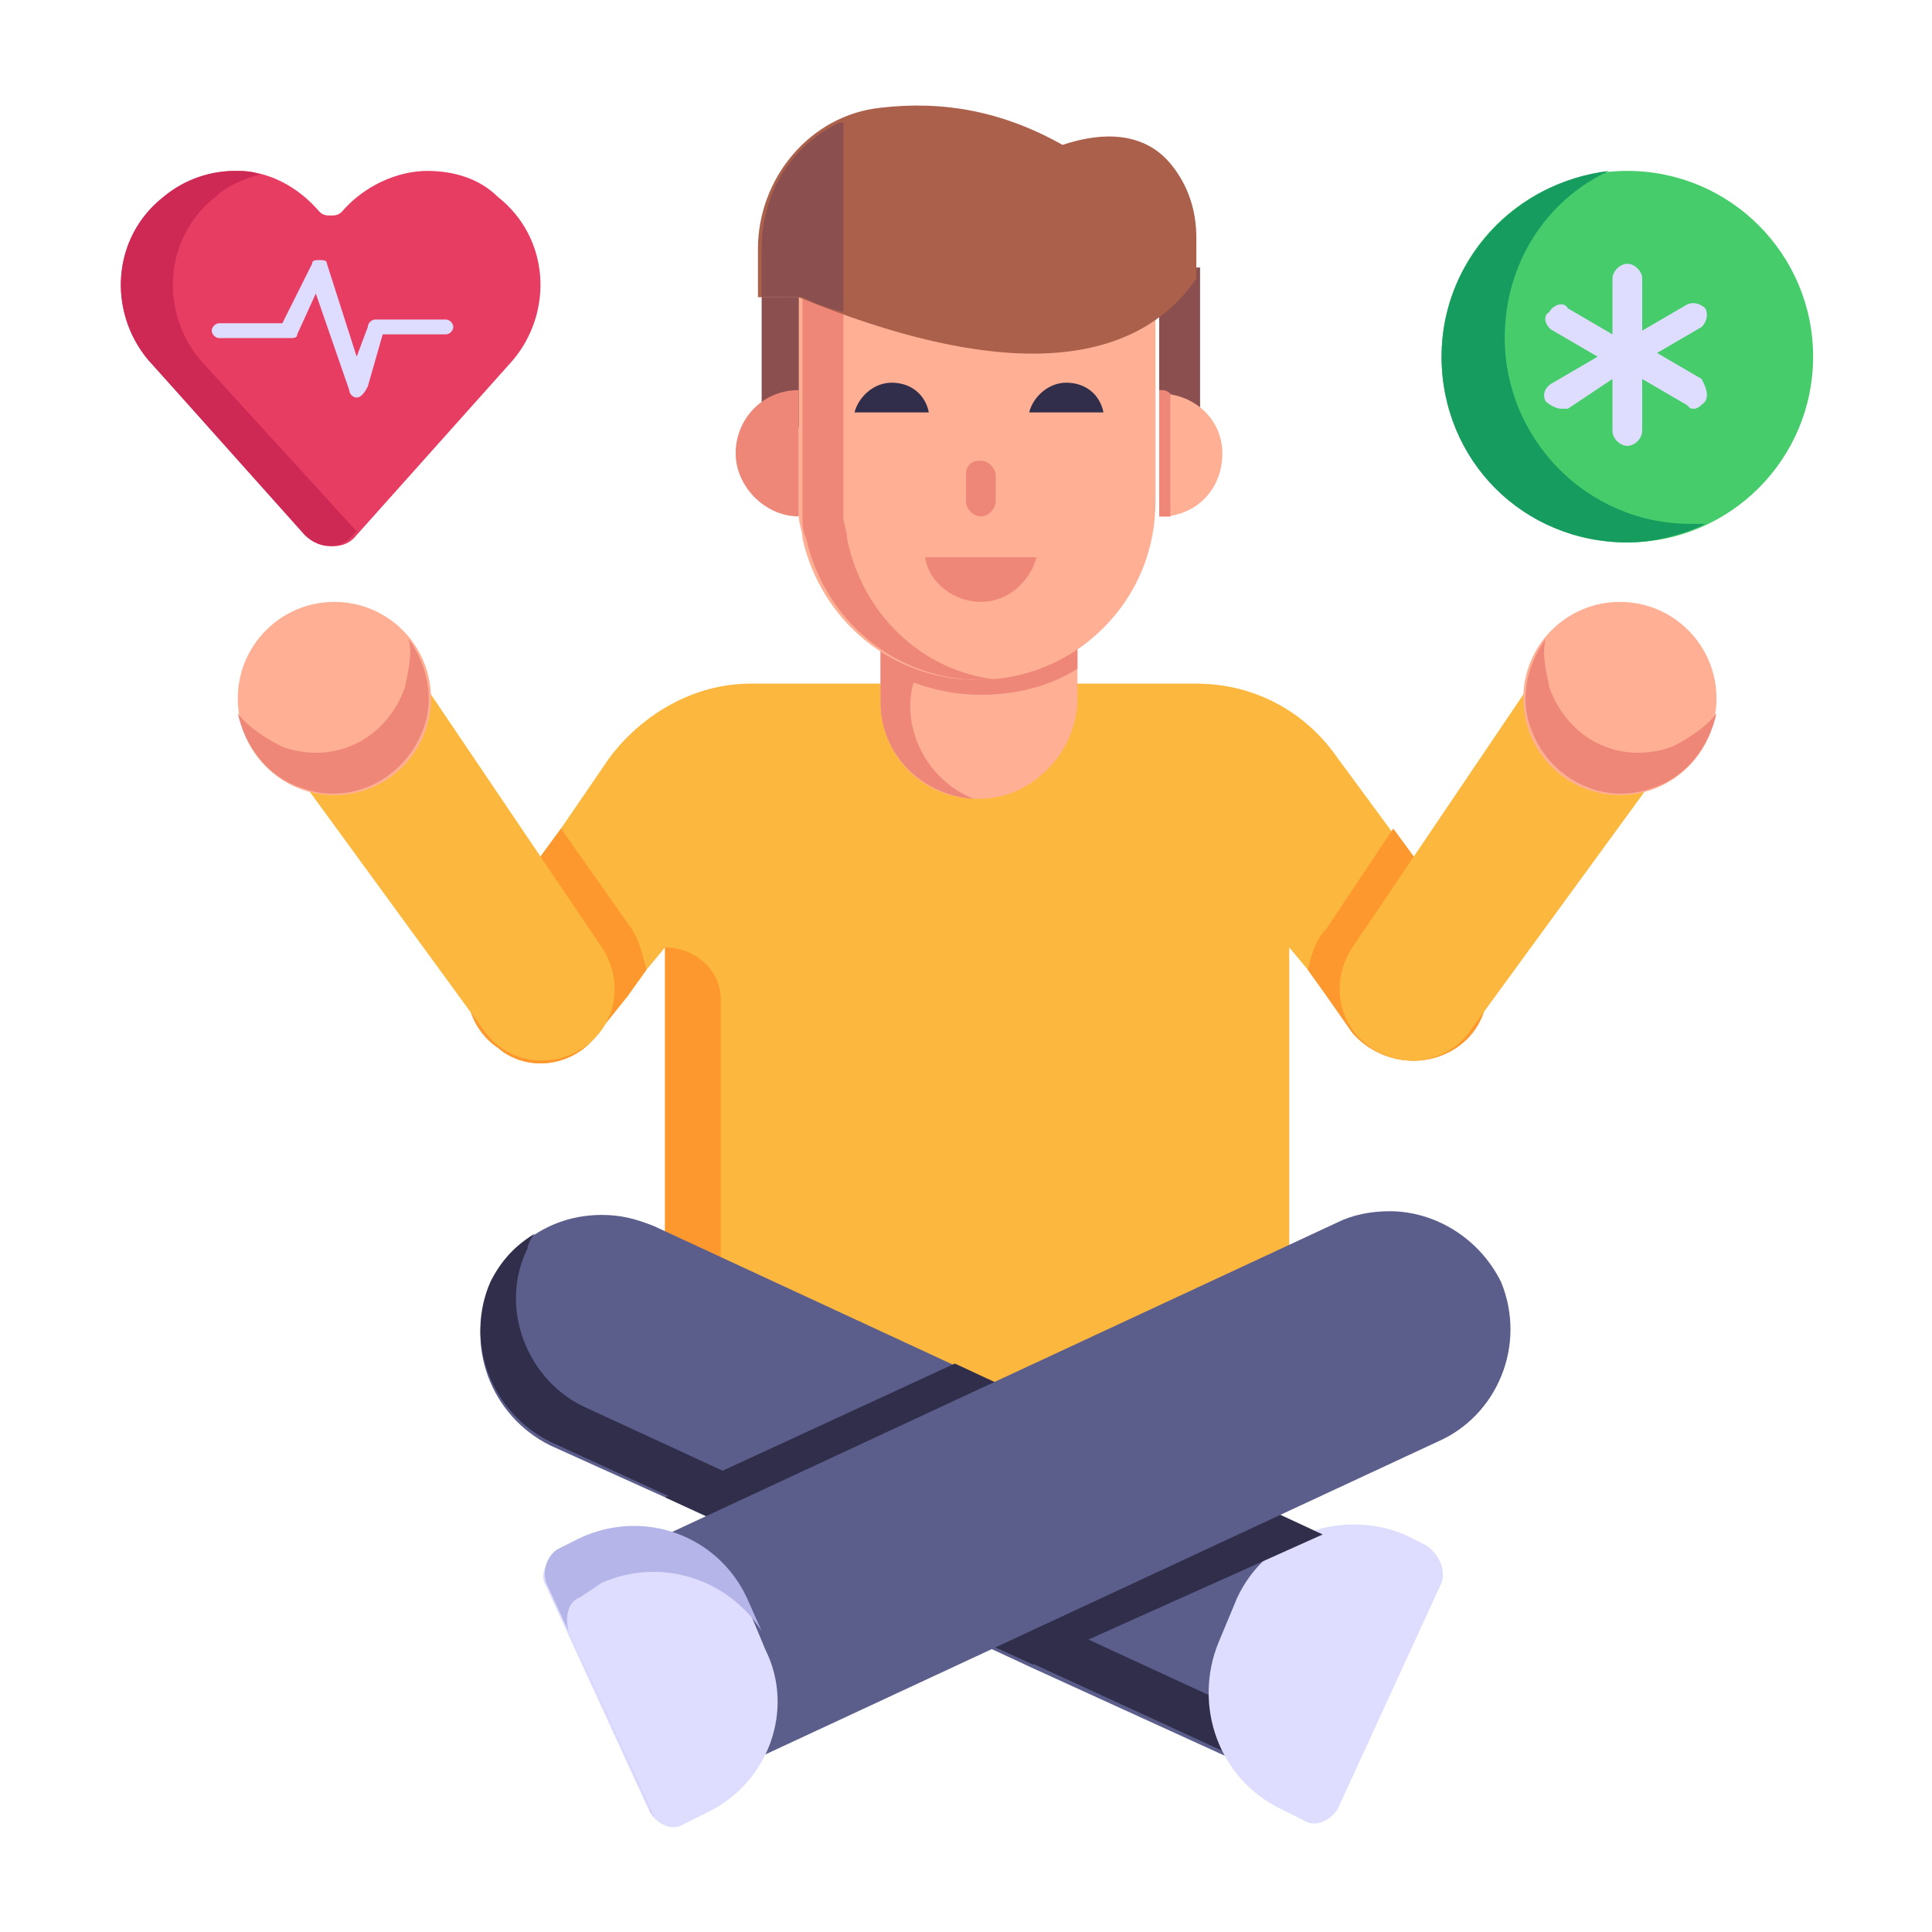 <svg id="Layer_1" enable-background="new 0 0 52 52" height="512" viewBox="0 0 52 52" width="512" xmlns="http://www.w3.org/2000/svg"><g id="_x38_"><g><g><g><path d="m39.2 28.2c-.9.6-2.1.4-2.8-.4l-.7-1-.5-.7-.5-.6v13.1h-16.8v-13.1l-.5.6-.5.7-.8 1c-.6.9-1.9 1.1-2.7.4-.9-.6-1.1-1.9-.5-2.8l1.1-1.6 1.1-1.5 1.3-1.9c.9-1.2 2.3-2 3.8-2h12c1.5 0 2.9.7 3.8 2l1.4 1.9 1.1 1.5 1.1 1.6c.7 1 .5 2.2-.4 2.8z" fill="#fcb73e"/></g></g><g><g><path d="m17.4 26.1-.5.7-.8 1c-.6.9-1.9 1.1-2.7.4-.9-.6-1.1-1.9-.5-2.8l1.1-1.6 1.1-1.5 1.9 2.7c.2.3.3.7.4 1.1z" fill="#fd982e"/></g></g><g><g><path d="m11.2 18.1 5 7.4c.6.9.4 2.1-.5 2.7-.9.6-2.1.4-2.7-.5l-5.4-7.4z" fill="#fcb73e"/></g></g><g><g><circle cx="9" cy="18.8" fill="#ffaf93" r="2.6"/></g></g><g><g><path d="m6.4 19.2c.2.9.8 1.7 1.7 2 1.3.5 2.8-.2 3.3-1.6.3-.8.1-1.7-.4-2.4.1.4 0 .8-.1 1.3-.5 1.4-1.9 2.1-3.3 1.6-.4-.2-.9-.5-1.2-.9z" fill="#ee8778"/></g></g><g><g><path d="m39.2 28.2c-.9.6-2.1.4-2.8-.4l-.7-1-.5-.7c.1-.4.2-.8.5-1.1l1.8-2.7 1.1 1.5 1.1 1.6c.6 1 .4 2.2-.5 2.8z" fill="#fd982e"/></g></g><g><g><path d="m41.4 18.1-5 7.4c-.6.9-.4 2.1.5 2.7.9.6 2.1.4 2.7-.5l5.4-7.4z" fill="#fcb73e"/></g></g><g><g><circle cx="43.6" cy="18.8" fill="#ffaf93" r="2.6"/></g></g><g><g><path d="m46.2 19.2c-.2.9-.8 1.7-1.7 2-1.3.5-2.8-.2-3.3-1.6-.3-.8-.1-1.7.4-2.4-.1.4 0 .8.1 1.3.5 1.4 1.9 2.1 3.3 1.6.4-.2.9-.5 1.2-.9z" fill="#ee8778"/></g></g><g><g><path d="m17.9 25.5v13.1h1.5v-11.7c0-.8-.7-1.4-1.5-1.4z" fill="#fd982e"/></g></g></g><g><g><g><path d="m36.2 41.6-2.7 5.9-5.7-2.6-9.9-4.6-3.1-1.4c-1.6-.8-2.3-2.7-1.6-4.3.6-1.2 1.7-1.9 3-1.9.5 0 .9.1 1.4.3l8.2 3.8 9.9 4.6z" fill="#5b5e8b"/></g></g><g><g><path d="m34 46.3-.5 1.1-18.7-8.6c-1.6-.8-2.3-2.7-1.6-4.3.3-.6.7-1 1.2-1.3-.1.1-.2.3-.2.4-.8 1.6 0 3.6 1.6 4.3z" fill="#312e4b"/></g></g><g><g><path d="m38.8 42.6-2.8 6.1c-.2.3-.6.5-.9.3l-.6-.3c-1.7-.8-2.4-2.8-1.7-4.5l.5-1.2c.8-1.7 2.8-2.4 4.5-1.7l.6.3c.4.3.5.7.4 1z" fill="#deddff"/></g></g></g><g><g><g><path d="m35.6 41.3-7.8 3.5-9.9-4.5 7.8-3.6z" fill="#312e4b"/></g></g><g><g><path d="m38.7 38.8-18.7 8.7-2.7-5.9 18.7-8.7c.4-.2.9-.3 1.4-.3 1.2 0 2.4.7 3 1.9.7 1.7-.1 3.6-1.7 4.3z" fill="#5b5e8b"/></g></g><g><g><path d="m19 48.8-.6.3c-.3.2-.7 0-.9-.3l-2.8-6.1c-.2-.3 0-.7.3-.9l.6-.3c1.7-.8 3.7 0 4.5 1.7l.5 1.2c.8 1.6.1 3.6-1.6 4.4z" fill="#deddff"/></g></g><g><g><path d="m15.3 43.9 2.3 5c0-.1-.1-.1-.1-.2l-2.8-6.1c-.1-.3 0-.7.3-.9l.6-.3c1.7-.8 3.7-.1 4.5 1.6l.4.9c-.9-1.4-2.7-2-4.3-1.3l-.6.4c-.3.1-.4.5-.3.9z" fill="#b5b5ea"/></g></g></g><g><g><g><g><path d="m20.5 8h1.1v3.5h-1.1z" fill="#8b4f4f"/></g></g><g><g><path d="m31.2 7.2h1.1v4.2h-1.1z" fill="#8b4f4f"/></g></g><g><g><g><g><g><g><path d="m29 16.7v2.1c0 .7-.3 1.4-.8 1.9s-1.1.8-1.9.8c-1.5 0-2.6-1.2-2.6-2.6v-2.1h5.3z" fill="#ffaf93"/></g></g><g><g><path d="m26.6 16.9c-1.2 0-2.1.9-2.1 2.1 0 1.1.7 2.1 1.7 2.5-1.4-.1-2.5-1.2-2.5-2.6v-2.1h5.3v.2h-2.4z" fill="#ee8778"/></g></g><g><g><path d="m29 16.7v1.3c-.8.5-1.7.7-2.6.7-1 0-1.9-.3-2.6-.7v-1.3z" fill="#ee8778"/></g></g><g><g><path d="m21.5 7v6.4.5c0 .2.1.4.1.6.5 2.2 2.4 3.8 4.7 3.8 1.3 0 2.5-.5 3.4-1.4s1.4-2.1 1.4-3.4v-6.5z" fill="#ffaf93"/></g></g><g><g><path d="m31.5 10.6v2.9.4c-.1 0-.2 0-.3 0v-3.4c.1 0 .2 0 .3.1z" fill="#ee8778"/></g></g><g><g><path d="m26.9 18.3c-.2 0-.4 0-.5 0-2.3 0-4.2-1.6-4.7-3.8-.1-.2-.1-.4-.1-.6 0-.1 0-.3 0-.5v-6.4h1.1v6.4.5c0 .2.1.4.1.6.4 2 2 3.6 4.1 3.8z" fill="#ee8778"/></g></g><g><g><path d="m19.8 12.2c0 .9.8 1.7 1.7 1.7v-3.4c-1 0-1.7.8-1.7 1.7z" fill="#ee8778"/></g></g><g><g><path d="m32.9 12.2c0 .9-.6 1.6-1.5 1.7 0-.1 0-.3 0-.4v-2.9c.9.1 1.5.8 1.5 1.6z" fill="#ffaf93"/></g></g><g><g><path d="m31.5 10.6v2.9.4c-.1 0-.2 0-.3 0v-3.4c.1 0 .2 0 .3.1z" fill="#ee8778"/></g></g><g><g><g><g><path d="m26 12.8v.7c0 .2.2.4.4.4s.4-.2.4-.4v-.7c0-.2-.2-.4-.4-.4-.1 0-.2 0-.3.1s-.1.2-.1.3z" fill="#ee8778"/></g></g></g><g><g><path d="m27.9 15c-.2.7-.8 1.2-1.5 1.2s-1.4-.5-1.5-1.2z" fill="#ee8778"/></g></g></g><g><g><g><path d="m27.7 11.1c.1-.4.5-.8 1-.8s.9.3 1 .8z" fill="#312e4b"/></g></g><g><g><path d="m23 11.1c.1-.4.5-.8 1-.8s.9.3 1 .8z" fill="#312e4b"/></g></g></g></g></g></g></g><g><g><path d="m21.5 8c5.1 2.1 8.9 2.1 10.7-.5v-1.1c0-.7-.2-1.4-.7-2s-1.4-1-2.9-.5c-1.6-.9-3.2-1.2-4.9-1-1.9.2-3.3 1.9-3.3 3.8v1.3z" fill="#ab604b"/></g></g><g><g><path d="m22.6 3.3c-1.3.6-2.1 1.9-2.1 3.4v1.3h1.1c.4.2.7.3 1.1.4v-5.1z" fill="#8b4f4f"/></g></g></g></g><g><g><g><path d="m13.8 9.7-4.2 4.7c-.3.4-.9.4-1.3 0l-4.3-4.7c-1.1-1.3-1-3.3.4-4.4.6-.5 1.3-.7 2-.7.8 0 1.6.4 2.2 1.1.1.1.2.1.3.1s.2 0 .3-.1c.6-.7 1.5-1.1 2.3-1.1.7 0 1.4.2 1.9.7 1.4 1.1 1.5 3.1.4 4.4z" fill="#e83d62"/></g></g><g><g><path d="m5.4 9.7 4.2 4.6-.1.1c-.3.4-.9.4-1.3 0l-4.2-4.7c-1.1-1.3-1-3.3.4-4.4.6-.5 1.3-.7 1.9-.7.2 0 .5 0 .7.1-.4.1-.9.3-1.2.6-1.4 1.1-1.5 3.1-.4 4.4z" fill="#ce2955"/></g></g><g><g><g><path d="m9.6 10.7c-.1 0-.2-.1-.2-.2l-.9-2.6-.5 1.1c0 .1-.1.1-.2.1h-1.9c-.1 0-.2-.1-.2-.2s.1-.2.2-.2h1.7l.8-1.6c0-.1.1-.1.2-.1s.2 0 .2.1l.8 2.5.3-.8c0-.1.1-.2.2-.2h1.9c.1 0 .2.1.2.2s-.1.2-.2.2h-1.7l-.4 1.4c-.1.2-.2.3-.3.3z" fill="#deddff"/></g></g></g></g><g><g><circle cx="43.8" cy="9.6" fill="#46cc6b" r="5"/></g></g><g><g><path d="m45.9 14.1c-.6.3-1.4.5-2.1.5-2.8 0-5-2.2-5-5 0-2.6 2-4.7 4.5-5-1.7.8-2.8 2.5-2.8 4.5 0 2.7 2.2 5 5 5z" fill="#179c5f"/></g></g><g><g><g><path d="m45.9 10.8c-.1.1-.2.2-.3.2s-.1 0-.2-.1l-1.2-.7v1.4c0 .2-.2.4-.4.4s-.4-.2-.4-.4v-1.4l-1.2.8c-.1 0-.1 0-.2 0s-.3-.1-.4-.2c-.1-.2 0-.4.2-.5l1.2-.7-1.2-.7c-.2-.1-.3-.4-.1-.5.1-.2.4-.3.5-.1l1.2.7v-1.5c0-.2.2-.4.4-.4s.4.2.4.4v1.4l1.2-.7c.2-.1.4 0 .5.1.1.2 0 .4-.1.5l-1.2.7 1.2.7c.1.2.2.4.1.6z" fill="#deddff"/></g></g></g></g></svg>